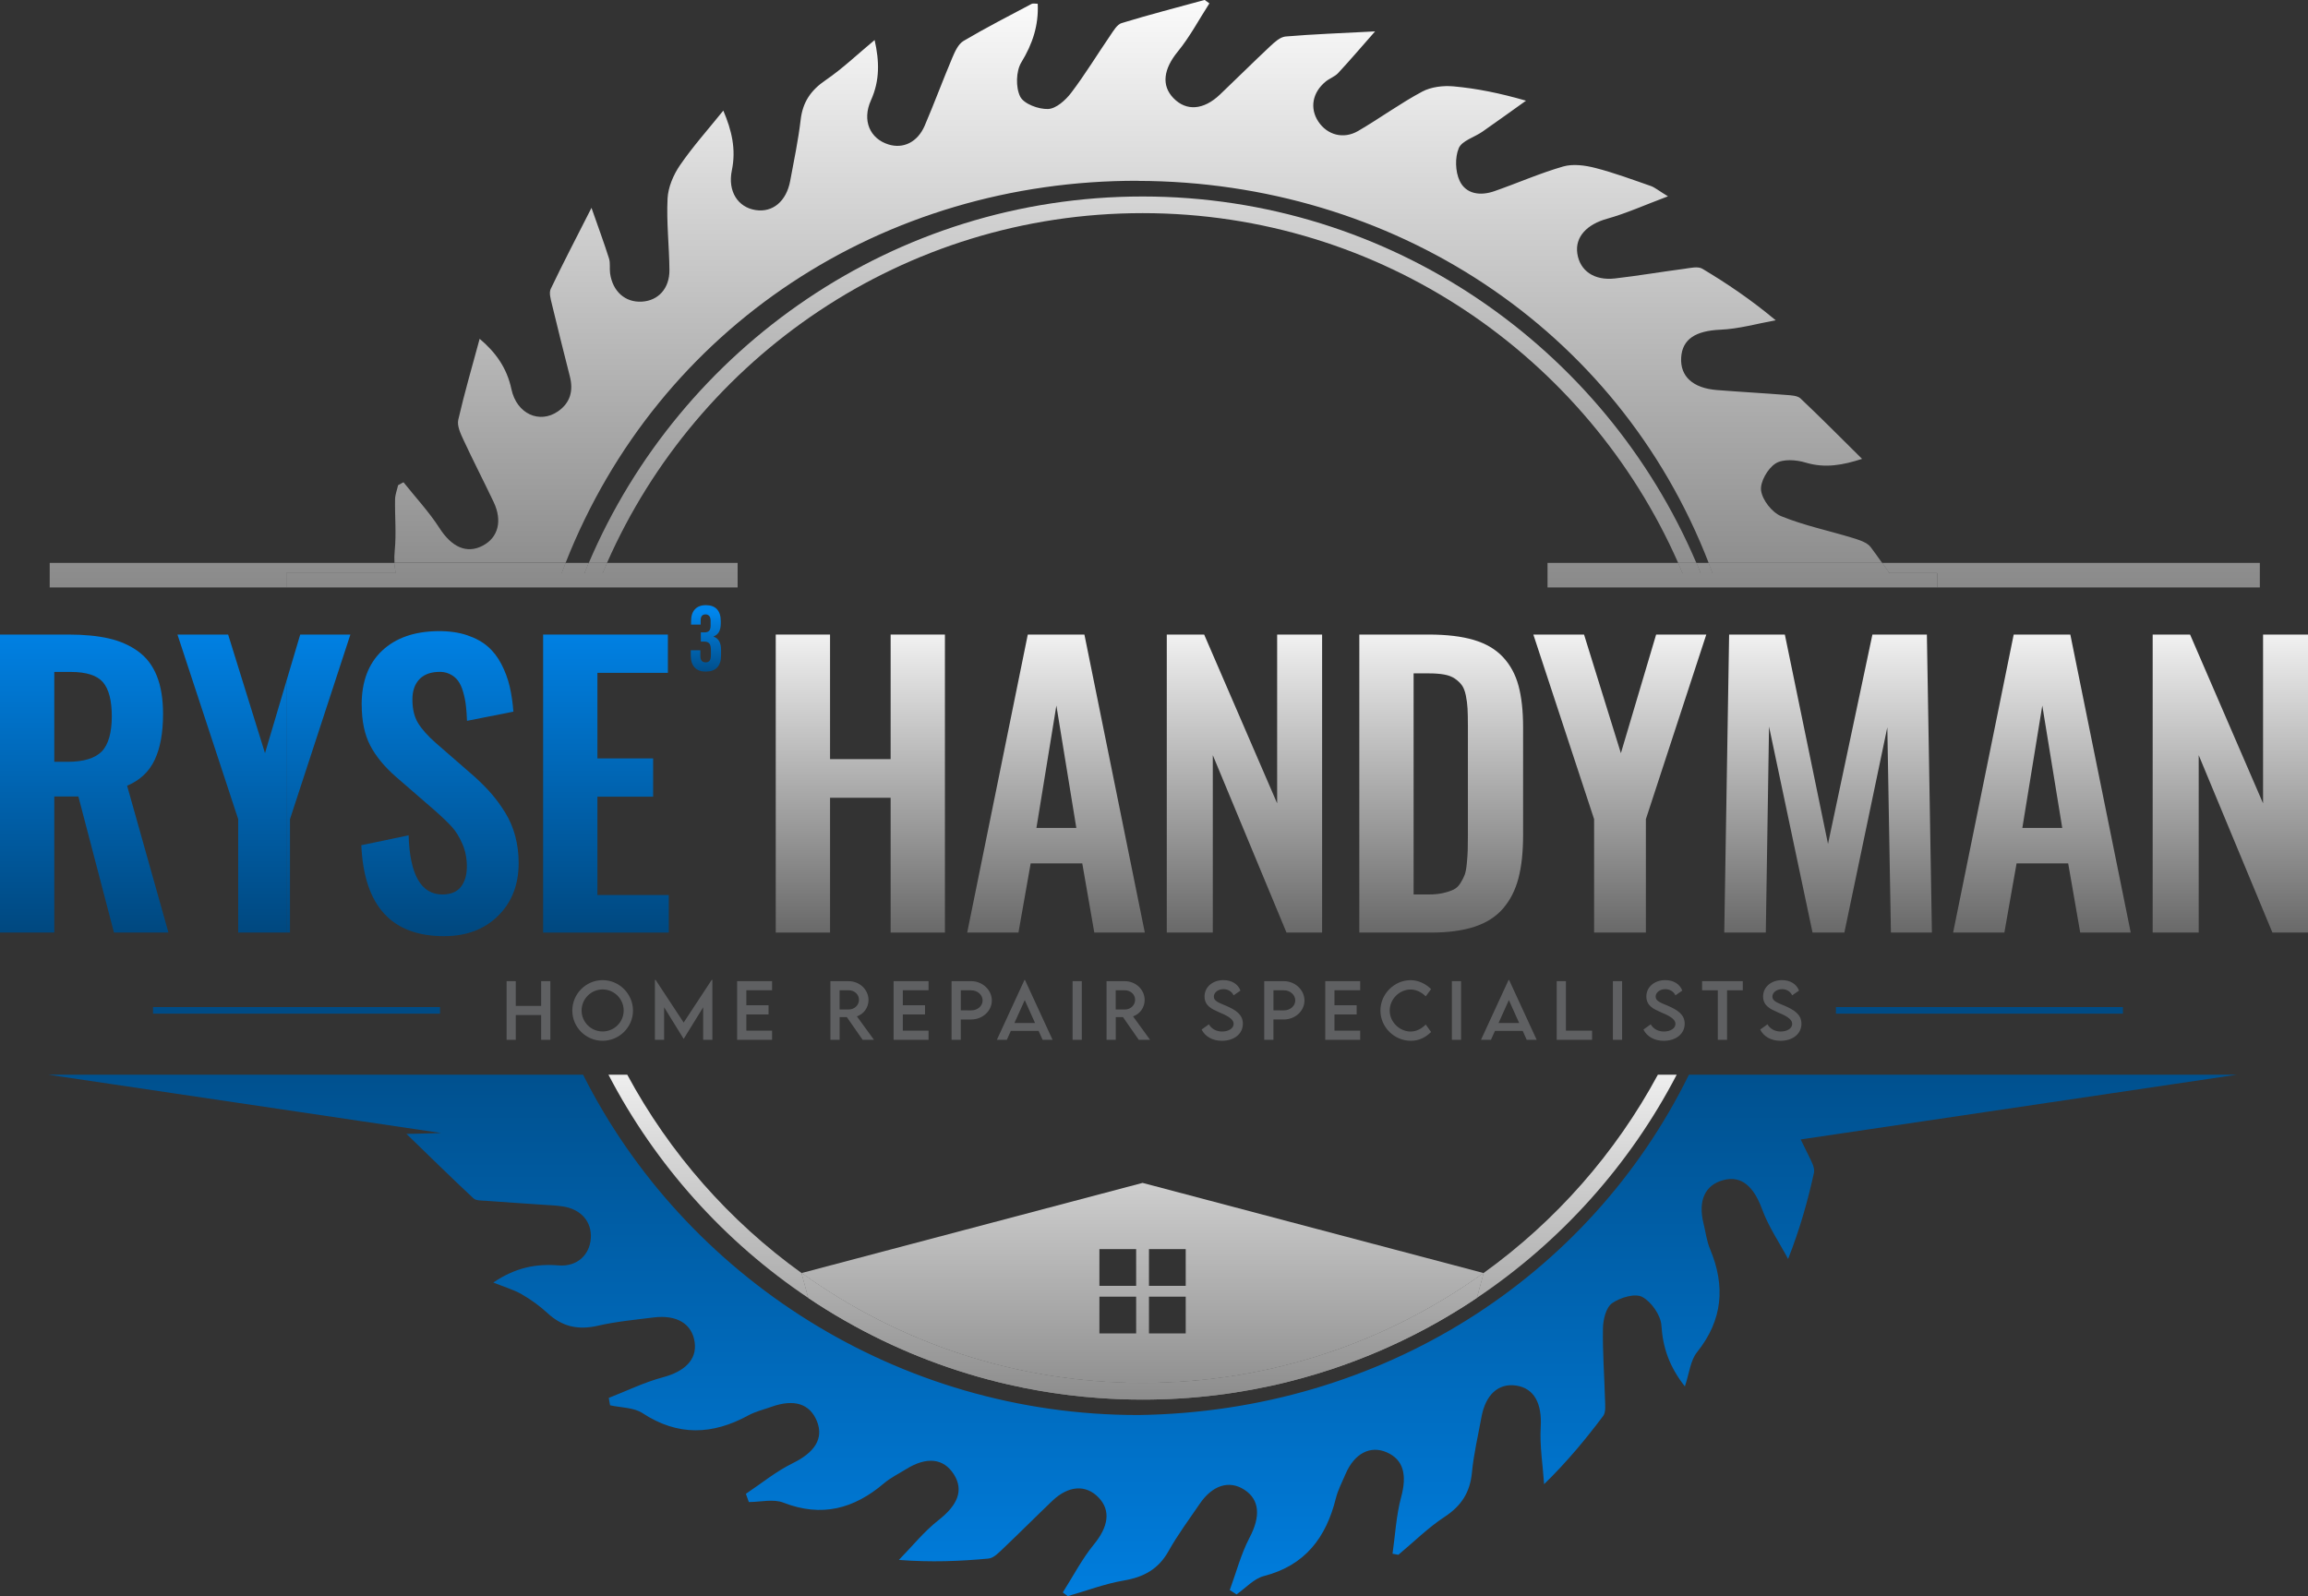 <?xml version="1.0" encoding="UTF-8"?>
<svg id="Layer_2" data-name="Layer 2" xmlns="http://www.w3.org/2000/svg" xmlns:xlink="http://www.w3.org/1999/xlink" viewBox="0 0 1271.24 879.24">
  <rect x="0" y="0" width="1271.24" height="879.24" fill="#333333" stroke="none"/>
  <defs>
    <style>
      .cls-1 {
        fill: url(#linear-gradient-15);
      }

      .cls-2 {
        fill: url(#linear-gradient-13);
      }

      .cls-3 {
        fill: url(#linear-gradient-28);
      }

      .cls-4 {
        fill: url(#linear-gradient-42);
      }

      .cls-5 {
        fill: url(#linear-gradient-46);
      }

      .cls-6 {
        fill: url(#linear-gradient-2);
      }

      .cls-7 {
        fill: #5f6062;
      }

      .cls-8 {
        fill: url(#linear-gradient-43);
      }

      .cls-9 {
        fill: url(#linear-gradient-25);
      }

      .cls-10 {
        fill: url(#linear-gradient-10);
      }

      .cls-11 {
        fill: url(#linear-gradient-12);
      }

      .cls-12 {
        fill: url(#linear-gradient-40);
      }

      .cls-13 {
        fill: url(#linear-gradient-27);
      }

      .cls-14 {
        fill: url(#linear-gradient-37);
      }

      .cls-15 {
        fill: url(#linear-gradient-39);
      }

      .cls-16 {
        fill: url(#linear-gradient-47);
      }

      .cls-17 {
        fill: url(#linear-gradient-26);
      }

      .cls-18 {
        fill: none;
      }

      .cls-19 {
        fill: url(#linear-gradient-4);
      }

      .cls-20 {
        fill: url(#linear-gradient-35);
      }

      .cls-21 {
        fill: url(#linear-gradient-30);
      }

      .cls-22 {
        fill: url(#linear-gradient-44);
      }

      .cls-23 {
        fill: url(#linear-gradient-3);
      }

      .cls-24 {
        fill: url(#linear-gradient-34);
      }

      .cls-25 {
        fill: url(#linear-gradient-5);
      }

      .cls-26 {
        fill: url(#linear-gradient-38);
      }

      .cls-27 {
        fill: url(#linear-gradient-22);
      }

      .cls-28 {
        fill: url(#linear-gradient-24);
      }

      .cls-29 {
        fill: url(#linear-gradient-33);
      }

      .cls-30 {
        fill: url(#linear-gradient-8);
      }

      .cls-31 {
        fill: url(#linear-gradient-14);
      }

      .cls-32 {
        fill: url(#linear-gradient-29);
      }

      .cls-33 {
        fill: url(#linear-gradient-20);
      }

      .cls-34 {
        fill: url(#linear-gradient-17);
      }

      .cls-35 {
        fill: url(#linear-gradient-7);
      }

      .cls-36 {
        fill: url(#linear-gradient-9);
      }

      .cls-37 {
        fill: url(#linear-gradient-11);
      }

      .cls-38 {
        fill: url(#linear-gradient-19);
      }

      .cls-39 {
        fill: url(#linear-gradient-6);
      }

      .cls-40 {
        fill: url(#linear-gradient-36);
      }

      .cls-41 {
        fill: url(#linear-gradient-21);
      }

      .cls-42 {
        fill: url(#linear-gradient-45);
      }

      .cls-43 {
        fill: url(#linear-gradient-48);
      }

      .cls-44 {
        fill: url(#linear-gradient-32);
      }

      .cls-45 {
        fill: url(#linear-gradient-41);
      }

      .cls-46 {
        fill: url(#linear-gradient-16);
      }

      .cls-47 {
        fill: url(#linear-gradient);
      }

      .cls-48 {
        fill: url(#linear-gradient-23);
      }

      .cls-49 {
        fill: url(#linear-gradient-31);
      }

      .cls-50 {
        fill: url(#linear-gradient-18);
      }
    </style>
    <linearGradient id="linear-gradient" x1="626.91" y1="-12.45" x2="626.91" y2="431.46" gradientUnits="userSpaceOnUse">
      <stop offset="0" stop-color="#fff"/>
      <stop offset="1" stop-color="#646464"/>
    </linearGradient>
    <linearGradient id="linear-gradient-2" x1="1066.95" y1="430.81" x2="1066.95" y2="432.27" xlink:href="#linear-gradient"/>
    <linearGradient id="linear-gradient-3" x1="850.44" y1="561.83" x2="850.44" y2="844.57" xlink:href="#linear-gradient"/>
    <linearGradient id="linear-gradient-4" x1="588.65" y1="561.83" x2="588.65" y2="844.57" xlink:href="#linear-gradient"/>
    <linearGradient id="linear-gradient-5" x1="400.32" y1="561.83" x2="400.32" y2="844.57" xlink:href="#linear-gradient"/>
    <linearGradient id="linear-gradient-6" x1="657.11" y1="561.83" x2="657.11" y2="844.57" xlink:href="#linear-gradient"/>
    <linearGradient id="linear-gradient-7" x1="755.01" y1="561.83" x2="755.01" y2="844.57" xlink:href="#linear-gradient"/>
    <linearGradient id="linear-gradient-8" x1="717.33" y1="561.83" x2="717.33" y2="844.57" xlink:href="#linear-gradient"/>
    <linearGradient id="linear-gradient-9" x1="629.33" y1="-12.45" x2="629.33" y2="431.46" xlink:href="#linear-gradient"/>
    <linearGradient id="linear-gradient-10" x1="564.12" y1="561.83" x2="564.12" y2="844.57" xlink:href="#linear-gradient"/>
    <linearGradient id="linear-gradient-11" x1="512.89" y1="561.83" x2="512.89" y2="844.57" xlink:href="#linear-gradient"/>
    <linearGradient id="linear-gradient-12" x1="709.4" y1="561.83" x2="709.4" y2="844.57" xlink:href="#linear-gradient"/>
    <linearGradient id="linear-gradient-13" x1="576.65" y1="561.83" x2="576.65" y2="844.57" xlink:href="#linear-gradient"/>
    <linearGradient id="linear-gradient-14" x1="601.04" y1="561.83" x2="601.04" y2="844.57" xlink:href="#linear-gradient"/>
    <linearGradient id="linear-gradient-15" x1="777.23" y1="561.83" x2="777.23" y2="844.57" xlink:href="#linear-gradient"/>
    <linearGradient id="linear-gradient-16" x1="729.01" y1="561.83" x2="729.01" y2="844.57" xlink:href="#linear-gradient"/>
    <linearGradient id="linear-gradient-17" x1="629.32" y1="561.83" x2="629.32" y2="844.57" xlink:href="#linear-gradient"/>
    <linearGradient id="linear-gradient-18" x1="629.32" y1="561.8" x2="629.32" y2="844.55" xlink:href="#linear-gradient"/>
    <linearGradient id="linear-gradient-19" x1="629.32" y1="561.8" x2="629.32" y2="844.55" xlink:href="#linear-gradient"/>
    <linearGradient id="linear-gradient-20" x1="1140.69" y1="-12.45" x2="1140.69" y2="431.46" xlink:href="#linear-gradient"/>
    <linearGradient id="linear-gradient-21" x1="990.86" y1="-12.45" x2="990.86" y2="431.46" xlink:href="#linear-gradient"/>
    <linearGradient id="linear-gradient-22" x1="990.86" y1="-12.45" x2="990.86" y2="431.46" xlink:href="#linear-gradient"/>
    <linearGradient id="linear-gradient-23" x1="930.49" y1="-12.45" x2="930.49" y2="431.46" xlink:href="#linear-gradient"/>
    <linearGradient id="linear-gradient-24" x1="930.49" y1="-12.45" x2="930.49" y2="431.46" xlink:href="#linear-gradient"/>
    <linearGradient id="linear-gradient-25" x1="959.66" y1="-12.45" x2="959.66" y2="431.46" xlink:href="#linear-gradient"/>
    <linearGradient id="linear-gradient-26" x1="122.77" y1="-12.45" x2="122.77" y2="431.46" xlink:href="#linear-gradient"/>
    <linearGradient id="linear-gradient-27" x1="264.37" y1="-12.45" x2="264.37" y2="431.46" xlink:href="#linear-gradient"/>
    <linearGradient id="linear-gradient-28" x1="264.37" y1="-12.45" x2="264.37" y2="431.46" xlink:href="#linear-gradient"/>
    <linearGradient id="linear-gradient-29" x1="328.17" y1="-12.45" x2="328.17" y2="431.46" xlink:href="#linear-gradient"/>
    <linearGradient id="linear-gradient-30" x1="328.17" y1="-12.45" x2="328.17" y2="431.46" xlink:href="#linear-gradient"/>
    <linearGradient id="linear-gradient-31" x1="281.99" y1="-12.45" x2="281.99" y2="431.46" xlink:href="#linear-gradient"/>
    <linearGradient id="linear-gradient-32" x1="46.39" y1="332.36" x2="46.39" y2="519.91" gradientUnits="userSpaceOnUse">
      <stop offset="0" stop-color="#0086ed"/>
      <stop offset="1" stop-color="#00467c"/>
    </linearGradient>
    <linearGradient id="linear-gradient-33" x1="127.71" y1="332.36" x2="127.71" y2="519.91" xlink:href="#linear-gradient-32"/>
    <linearGradient id="linear-gradient-34" x1="175.34" y1="332.36" x2="175.34" y2="519.91" xlink:href="#linear-gradient-32"/>
    <linearGradient id="linear-gradient-35" x1="242.36" y1="332.36" x2="242.36" y2="519.91" xlink:href="#linear-gradient-32"/>
    <linearGradient id="linear-gradient-36" x1="333.75" y1="332.36" x2="333.75" y2="519.91" xlink:href="#linear-gradient-32"/>
    <linearGradient id="linear-gradient-37" x1="388.81" y1="336.96" x2="388.81" y2="374.84" xlink:href="#linear-gradient-32"/>
    <linearGradient id="linear-gradient-38" x1="473.87" y1="332.36" x2="473.87" y2="519.91" xlink:href="#linear-gradient"/>
    <linearGradient id="linear-gradient-39" x1="581.66" y1="332.36" x2="581.66" y2="519.91" xlink:href="#linear-gradient"/>
    <linearGradient id="linear-gradient-40" x1="685.43" y1="332.36" x2="685.43" y2="519.91" xlink:href="#linear-gradient"/>
    <linearGradient id="linear-gradient-41" x1="793.81" y1="332.36" x2="793.81" y2="519.91" xlink:href="#linear-gradient"/>
    <linearGradient id="linear-gradient-42" x1="892.19" y1="332.36" x2="892.19" y2="519.91" xlink:href="#linear-gradient"/>
    <linearGradient id="linear-gradient-43" x1="1006.91" y1="332.36" x2="1006.91" y2="519.91" xlink:href="#linear-gradient"/>
    <linearGradient id="linear-gradient-44" x1="1124.69" y1="332.36" x2="1124.69" y2="519.91" xlink:href="#linear-gradient"/>
    <linearGradient id="linear-gradient-45" x1="1228.47" y1="332.36" x2="1228.47" y2="519.91" xlink:href="#linear-gradient"/>
    <linearGradient id="linear-gradient-46" x1="629.33" y1="935.69" x2="629.33" y2="522.34" xlink:href="#linear-gradient-32"/>
    <linearGradient id="linear-gradient-47" x1="163.32" y1="935.69" x2="163.32" y2="522.34" xlink:href="#linear-gradient-32"/>
    <linearGradient id="linear-gradient-48" x1="1090.26" y1="935.69" x2="1090.26" y2="522.34" xlink:href="#linear-gradient-32"/>
  </defs>
  <g id="Layer_1-2" data-name="Layer 1">
    <g>
      <path class="cls-18" d="M56,414.02c3.73-3.76,5.59-10.2,5.59-19.31s-1.62-15.07-4.85-18.86c-3.23-3.79-9.18-5.69-17.82-5.69h-9.01v49.51h7.23c8.85,0,15.13-1.88,18.86-5.65Z"/>
      <polygon class="cls-18" points="1124.89 388.67 1113.9 456.1 1135.88 456.1 1124.89 388.67"/>
      <path class="cls-47" d="M626.79,99.64c139.68.37,264.05,80.63,314.34,210.44h95.53c-2.04-2.89-4.1-5.76-6.21-8.59-1.99-2.68-6.31-4.01-9.83-5.1-13.2-4.06-26.88-6.85-39.59-12.05-4.99-2.04-10.32-8.85-11.03-14.1-.64-4.72,3.63-12.13,7.95-14.91,4.05-2.61,11.41-2.07,16.59-.5,10.89,3.29,20.74,1.29,31.09-2.04-11.66-11.53-22.59-22.6-33.89-33.27-1.71-1.61-5.14-1.73-7.82-1.94-12.75-1.01-25.52-1.7-38.26-2.71-13.23-1.05-20.25-7.51-19.68-17.79.58-10.41,8.16-14.87,21.6-15.45,10.21-.44,20.32-3.37,30.48-5.19-13.78-11.49-26.86-20.29-40.38-28.38-2.49-1.49-6.76-.4-10.14.05-12.67,1.66-25.29,3.82-37.98,5.28-11.47,1.33-19.38-4.21-20.78-13.76-1.34-9.21,5.39-16.05,16.35-19.11,10.59-2.95,20.72-7.54,33.58-12.37-5.38-3.28-7.27-4.93-9.46-5.69-10.14-3.52-20.24-7.3-30.61-9.95-5.64-1.44-12.26-2.34-17.65-.79-12.91,3.72-25.29,9.22-38.01,13.64-7.55,2.62-15.55,1.65-19.02-5.77-2.39-5.11-2.63-12.82-.47-17.96,1.73-4.12,8.59-5.99,13.02-9.08,8.06-5.61,16.02-11.38,24.02-17.08-14.54-4.19-27.11-6.71-39.8-7.88-5.71-.53-12.43.24-17.37,2.88-12.16,6.5-23.38,14.73-35.31,21.69-8.06,4.7-16.99,2.2-21.88-5.14-4.88-7.33-3.35-16.07,4.04-22.11,2.13-1.74,5-2.68,6.83-4.65,6.49-6.98,12.68-14.25,20.35-22.96-18.8.99-34.07,1.52-49.27,2.81-2.99.26-6.08,3.1-8.52,5.39-9.34,8.73-18.38,17.78-27.65,26.59-9.03,8.58-18.49,9.26-25.55,2.03-6.97-7.14-5.39-16.28,2.31-25.69,6.67-8.15,11.68-17.66,17.42-26.57-.87-.63-1.74-1.26-2.61-1.89-15.26,4.18-30.59,8.13-45.72,12.75-2.52.77-4.46,4.19-6.19,6.71-7.23,10.54-13.87,21.52-21.59,31.68-3.08,4.06-8.31,8.77-12.73,8.94-5.26.21-13.38-2.81-15.38-6.85-2.52-5.09-2.32-13.98.63-18.83,6.21-10.18,9.58-20.35,9.04-32.28-1.37,0-2.56-.36-3.34.05-12.58,6.68-25.28,13.17-37.53,20.42-2.88,1.71-4.73,5.82-6.16,9.21-5.25,12.4-9.9,25.06-15.21,37.43-3.92,9.14-11.82,12.93-19.98,10.38-10.15-3.17-14.69-13.13-9.63-24.35,4.95-10.98,4.63-21.59,2.01-33.17-9.42,7.82-17.7,15.77-27.05,22.15-8.09,5.51-12.54,12.02-13.68,21.73-1.33,11.3-3.68,22.5-5.77,33.7-2.11,11.29-9.63,17.53-19.01,16.09-9.78-1.5-15.53-10.3-13.12-21.9,2.41-11.63-.07-22.03-4.72-32.9-8.47,10.52-16.82,19.84-23.84,30.07-3.63,5.29-6.55,12.11-6.86,18.39-.66,13.07.92,26.23,1.03,39.35.09,10.23-6.22,16.97-15.29,17.44-9.1.47-15.97-5.61-17.39-15.56-.39-2.73.21-5.69-.6-8.24-2.77-8.75-5.97-17.37-9.65-27.88-8.57,16.88-15.76,30.65-22.45,44.66-1.01,2.12-.07,5.42.56,8.04,3.22,13.43,6.59,26.83,9.99,40.22,1.99,7.86.24,14.48-6.54,19.18-10.13,7.03-22.77,1.46-25.67-12.24-2.51-11.84-8.82-20.41-17.49-27.72-4.09,15.15-8.37,29.77-11.78,44.6-.74,3.23,1.17,7.42,2.72,10.76,5.38,11.59,11.24,22.95,16.74,34.49,4.95,10.39,2.58,19.59-5.94,24.09-8.97,4.74-17.24.65-23.85-9.65-5.76-8.97-13.17-16.89-19.84-25.27-.99.54-1.98,1.08-2.97,1.62-.58,2.59-1.62,5.17-1.67,7.77-.17,9.43.74,18.94-.19,28.27-.23,2.35-.29,4.57-.14,6.71h94.28c51.35-130.42,175.32-210.8,315.29-210.44Z"/>
      <polygon class="cls-6" points="1066.95 431.54 1066.95 431.54 1066.95 431.54 1066.95 431.54"/>
      <path class="cls-23" d="M817.14,701.28v.02l-3.77,13.75c-11.52,7.73-23.55,14.76-36.03,21.02,12.48-6.26,24.51-13.29,36.03-21.02,46.28-31.01,84.33-73.36,110.16-123.04h-10.37c-23.35,43.31-56.31,80.7-96.02,109.27Z"/>
      <path class="cls-19" d="M597.15,769.46c-5.71-.55-11.38-1.25-17.01-2.09,5.62.84,11.29,1.54,17.01,2.09Z"/>
      <path class="cls-25" d="M441.5,701.28h0c-39.71-28.57-72.67-65.96-96.01-109.27h-10.36c25.83,49.68,63.87,92.04,110.14,123.04,6.58,4.42,13.33,8.61,20.24,12.55-6.91-3.95-13.66-8.13-20.24-12.55l-3.77-13.77Z"/>
      <path class="cls-39" d="M604.94,770.12c8.06.59,16.19.9,24.4.9,27.55,0,54.33-3.38,79.94-9.76-25.61,6.37-52.39,9.76-79.94,9.76-8.2,0-16.34-.31-24.4-.9Z"/>
      <path class="cls-35" d="M777.13,736.17c-14.2,7.11-28.98,13.23-44.24,18.27,15.26-5.04,30.04-11.16,44.24-18.27Z"/>
      <path class="cls-30" d="M725.14,756.88c-5.16,1.56-10.36,3.01-15.62,4.32,5.26-1.31,10.46-2.76,15.62-4.32Z"/>
      <path class="cls-36" d="M629.33,108.24c-136.79,0-254.47,83.3-305.01,201.83h10.02c49.97-113.34,163.39-192.66,294.99-192.66s245.02,79.32,294.99,192.66h10.01c-50.54-118.54-168.23-201.83-305-201.83Z"/>
      <path class="cls-10" d="M573.16,766.25c-6.09-1.04-12.12-2.25-18.09-3.63,5.97,1.37,12,2.58,18.09,3.63Z"/>
      <path class="cls-37" d="M555.07,762.63c-29.85-6.86-58.17-17.77-84.36-32.11,26.18,14.34,54.51,25.25,84.36,32.11Z"/>
      <path class="cls-11" d="M709.52,761.2c-.08.02-.16.04-.24.06.08-.02.16-.04.24-.06Z"/>
      <path class="cls-2" d="M580.14,767.37c-2.33-.35-4.66-.72-6.98-1.11,2.32.4,4.65.76,6.98,1.11Z"/>
      <path class="cls-31" d="M604.94,770.12c-2.6-.19-5.2-.41-7.78-.66,2.59.25,5.18.47,7.78.66Z"/>
      <path class="cls-1" d="M777.34,736.07c-.07.04-.14.07-.21.1.07-.04.14-.07.21-.1Z"/>
      <path class="cls-46" d="M732.89,754.44c-2.57.85-5.15,1.65-7.75,2.44,2.59-.79,5.18-1.59,7.75-2.44Z"/>
      <path class="cls-34" d="M629.33,761.84c70.02,0,134.9-22.47,187.81-60.54v-.02h0s-187.81-49.66-187.81-49.66l-187.83,49.66s0,0,0,0c52.91,38.09,117.79,60.57,187.83,60.57ZM632.85,688.11h20.24v20.24h-20.24v-20.24ZM632.85,714.29h20.24v20.24h-20.24v-20.24ZM605.55,688.11h20.24v20.24h-20.24v-20.24ZM605.55,714.29h20.24v20.24h-20.24v-20.24Z"/>
      <path class="cls-50" d="M817.14,701.3v-.02h0v.02c-52.91,38.07-117.79,60.54-187.81,60.54s-134.93-22.47-187.83-60.57c0,0,0,0,0,0h0l3.77,13.77c6.58,4.42,13.33,8.61,20.24,12.55,1.73.99,3.46,1.96,5.21,2.91,26.18,14.34,54.51,25.25,84.36,32.11,5.97,1.37,12,2.58,18.09,3.63,2.32.4,4.65.76,6.98,1.11,5.62.84,11.29,1.54,17.01,2.09,2.59.25,5.18.47,7.78.66,8.06.59,16.19.9,24.4.9,27.55,0,54.33-3.38,79.94-9.76.08-.02.16-.04.24-.06,5.26-1.31,10.46-2.76,15.62-4.32,2.59-.79,5.18-1.59,7.75-2.44,15.26-5.04,30.04-11.16,44.24-18.27.07-.04.14-.07.21-.1,12.48-6.26,24.51-13.29,36.03-21.02l3.77-13.75Z"/>
      <path class="cls-38" d="M817.14,701.3v-.02h0v.02c-52.91,38.07-117.79,60.54-187.81,60.54s-134.93-22.47-187.83-60.57c0,0,0,0,0,0h0l3.77,13.77c6.58,4.42,13.33,8.61,20.24,12.55,1.73.99,3.46,1.96,5.21,2.91,26.18,14.34,54.51,25.25,84.36,32.11,5.97,1.37,12,2.58,18.09,3.63,2.32.4,4.65.76,6.98,1.11,5.62.84,11.29,1.54,17.01,2.09,2.59.25,5.18.47,7.78.66,8.06.59,16.19.9,24.4.9,27.55,0,54.33-3.38,79.94-9.76.08-.02.16-.04.24-.06,5.26-1.31,10.46-2.76,15.62-4.32,2.59-.79,5.18-1.59,7.75-2.44,15.26-5.04,30.04-11.16,44.24-18.27.07-.04.14-.07.21-.1,12.48-6.26,24.51-13.29,36.03-21.02l3.77-13.75Z"/>
      <path class="cls-33" d="M1066.95,315.7v7.92h177.76v-13.55h-208.04c1.31,1.87,2.61,3.74,3.91,5.63h26.38Z"/>
      <path class="cls-41" d="M943.27,315.7h97.3c-1.29-1.88-2.59-3.76-3.91-5.63h-95.53c.72,1.87,1.44,3.74,2.14,5.63Z"/>
      <path class="cls-27" d="M943.27,315.7h97.3c-1.29-1.88-2.59-3.76-3.91-5.63h-95.53c.72,1.87,1.44,3.74,2.14,5.63Z"/>
      <path class="cls-48" d="M936.66,315.7c-.76-1.88-1.53-3.76-2.32-5.63h-10.01c.82,1.87,1.64,3.74,2.43,5.63h9.91Z"/>
      <path class="cls-28" d="M936.66,315.7c-.76-1.88-1.53-3.76-2.32-5.63h-10.01c.82,1.87,1.64,3.74,2.43,5.63h9.91Z"/>
      <path class="cls-9" d="M1040.58,315.7h-97.3c-.69-1.89-1.41-3.76-2.14-5.63h-6.8c.8,1.86,1.56,3.74,2.32,5.63h-9.91c-.79-1.89-1.6-3.76-2.43-5.63h-71.95v13.55h214.58v-7.92h-26.38Z"/>
      <path class="cls-17" d="M218.17,315.7c-.5-1.81-.81-3.68-.94-5.63H27.38v13.55h130.31v-7.92h60.48Z"/>
      <path class="cls-13" d="M309.33,315.7c.71-1.89,1.44-3.76,2.18-5.63h-94.28c.13,1.95.43,3.82.94,5.63h91.16Z"/>
      <path class="cls-3" d="M309.33,315.7c.71-1.89,1.44-3.76,2.18-5.63h-94.28c.13,1.95.43,3.82.94,5.63h91.16Z"/>
      <path class="cls-32" d="M322,315.7h9.91c.79-1.89,1.6-3.76,2.43-5.63h-10.02c-.8,1.86-1.56,3.74-2.32,5.63Z"/>
      <path class="cls-21" d="M322,315.7h9.91c.79-1.89,1.6-3.76,2.43-5.63h-10.02c-.8,1.86-1.56,3.74-2.32,5.63Z"/>
      <path class="cls-49" d="M406.28,323.62v-13.55h-71.94c-.82,1.87-1.64,3.74-2.43,5.63h-9.91c.76-1.88,1.53-3.76,2.32-5.63h-12.82c-.74,1.87-1.47,3.74-2.18,5.63h-151.64v7.92h248.59Z"/>
      <polygon class="cls-7" points="298.07 540.49 298.07 554.13 284.08 554.13 284.08 540.49 279.03 540.49 279.03 572.81 284.08 572.81 284.08 559.16 298.07 559.16 298.07 572.81 303.14 572.81 303.14 540.49 298.07 540.49"/>
      <path class="cls-7" d="M331.91,573.33c9.2,0,16.74-7.5,16.74-16.64s-7.54-16.76-16.72-16.76-16.7,7.54-16.7,16.76,7.5,16.64,16.68,16.64ZM331.91,545.05c6.38,0,11.61,5.21,11.61,11.61s-5.23,11.55-11.61,11.55-11.57-5.19-11.57-11.55,5.19-11.61,11.57-11.61Z"/>
      <polygon class="cls-7" points="360.72 539.79 360.72 572.81 365.79 572.81 365.79 554.87 376.54 572.27 376.58 572.27 387.3 554.89 387.3 572.81 392.38 572.81 392.38 539.79 392 539.79 376.56 563.29 361.1 539.79 360.72 539.79"/>
      <polygon class="cls-7" points="425.26 545.49 425.26 540.49 406.01 540.49 406.01 572.81 425.26 572.81 425.26 567.76 411.09 567.76 411.09 558.82 423.31 558.82 423.31 553.77 411.09 553.77 411.09 545.49 425.26 545.49"/>
      <path class="cls-7" d="M478.37,550.88c0-5.75-4.93-10.38-10.95-10.38h-10.04l.02,32.31h5.07v-12.51h3.97l8.7,12.51h6.24l-9.4-12.93c3.71-1.2,6.4-4.83,6.4-9ZM467.54,556.09h-5.09v-10.57h5.09c3.01,0,5.59,2.23,5.59,5.23s-2.55,5.35-5.59,5.33Z"/>
      <polygon class="cls-7" points="511.44 545.49 511.44 540.49 492.2 540.49 492.2 572.81 511.44 572.81 511.44 567.76 497.27 567.76 497.27 558.82 509.5 558.82 509.5 553.77 497.27 553.77 497.27 545.49 511.44 545.49"/>
      <path class="cls-7" d="M529.2,561.6h5.73c6.25,0,11.37-4.69,11.37-10.45s-5.11-10.66-11.37-10.66h-10.81v32.31h5.07v-11.2ZM529.2,545.53h5.73c3.47,0,6.29,2.51,6.29,5.59s-2.83,5.49-6.29,5.47l-5.73-.02v-11.05Z"/>
      <path class="cls-7" d="M564.27,539.83l-15.2,32.98h5.49l2.2-4.91h15.3l2.2,4.91h5.49l-15.2-32.98h-.3ZM558.74,563.55l5.69-12.63,5.67,12.63h-11.37Z"/>
      <rect class="cls-7" x="590.78" y="540.49" width="5.07" height="32.31"/>
      <path class="cls-7" d="M614.56,572.81v-12.51h3.97l8.7,12.51h6.24l-9.4-12.93c3.71-1.2,6.4-4.83,6.4-9,0-5.75-4.93-10.38-10.95-10.38h-10.04l.02,32.31h5.07ZM614.54,545.53h5.09c3.01,0,5.59,2.23,5.59,5.23s-2.55,5.35-5.59,5.33h-5.09v-10.57Z"/>
      <path class="cls-7" d="M673.1,568.24c-3.11,0-5.79-1.44-7.24-3.97l-4.01,2.87c1.84,3.73,5.87,6.21,11.19,6.21,6.55,0,11.53-3.69,11.53-9.42,0-5.09-3.97-7.56-9.08-9.8-3.93-1.68-6.92-2.59-6.92-5.11,0-2.29,2.37-4.13,5.33-4.13,2.35,0,4.57,1.22,5.57,3.41l3.77-2.61c-1.32-3.55-4.77-5.77-9.38-5.77-5.81,0-10.4,3.69-10.4,8.98s4.21,7.03,8,8.72c3.77,1.62,8.02,3.43,8.02,6.41,0,2.47-2.75,4.21-6.37,4.21Z"/>
      <path class="cls-7" d="M696.33,540.49v32.31h5.07v-11.2h5.73c6.25,0,11.37-4.69,11.37-10.45s-5.11-10.66-11.37-10.66h-10.81ZM713.43,551.12c0,3.03-2.83,5.49-6.29,5.47l-5.73-.02v-11.05h5.73c3.47,0,6.29,2.51,6.29,5.59Z"/>
      <polygon class="cls-7" points="749.19 545.49 749.19 540.49 729.95 540.49 729.95 572.81 749.19 572.81 749.19 567.76 735.02 567.76 735.02 558.82 747.25 558.82 747.25 553.77 735.02 553.77 735.02 545.49 749.19 545.49"/>
      <path class="cls-7" d="M776.91,545.09c3.17,0,6.11,1.5,8.38,3.77l2.95-3.99c-3.17-3.09-7.04-4.87-11.23-4.93-9.08,0-16.68,7.64-16.68,16.74s7.6,16.66,16.76,16.66c4.81,0,8.36-2.1,11.14-4.85l-2.93-4.09c-2.23,2.21-5.07,3.85-8.38,3.85-5.79,0-11.47-5.03-11.47-11.55s5.59-11.61,11.45-11.61Z"/>
      <rect class="cls-7" x="799.69" y="540.49" width="5.07" height="32.31"/>
      <path class="cls-7" d="M830.92,539.83l-15.2,32.98h5.49l2.2-4.91h15.3l2.2,4.91h5.49l-15.2-32.98h-.3ZM825.39,563.55l5.69-12.63,5.67,12.63h-11.37Z"/>
      <polygon class="cls-7" points="857.43 540.49 857.43 572.81 876.91 572.81 876.91 567.76 862.5 567.76 862.5 540.49 857.43 540.49"/>
      <rect class="cls-7" x="888.38" y="540.49" width="5.07" height="32.31"/>
      <path class="cls-7" d="M916.45,568.24c-3.11,0-5.79-1.44-7.24-3.97l-4.01,2.87c1.84,3.73,5.87,6.21,11.19,6.21,6.55,0,11.53-3.69,11.53-9.42,0-5.09-3.97-7.56-9.08-9.8-3.93-1.68-6.92-2.59-6.92-5.11,0-2.29,2.37-4.13,5.33-4.13,2.35,0,4.57,1.22,5.57,3.41l3.77-2.61c-1.32-3.55-4.77-5.77-9.38-5.77-5.81,0-10.4,3.69-10.4,8.98s4.21,7.03,8,8.72c3.77,1.62,8.02,3.43,8.02,6.41,0,2.47-2.75,4.21-6.37,4.21Z"/>
      <polygon class="cls-7" points="937.51 540.49 937.51 545.53 946.17 545.53 946.17 572.81 951.26 572.81 951.26 545.53 959.92 545.53 959.92 540.49 937.51 540.49"/>
      <path class="cls-7" d="M992.22,563.93c0-5.09-3.97-7.56-9.08-9.8-3.93-1.68-6.92-2.59-6.92-5.11,0-2.29,2.37-4.13,5.33-4.13,2.35,0,4.57,1.22,5.57,3.41l3.77-2.61c-1.32-3.55-4.77-5.77-9.38-5.77-5.81,0-10.4,3.69-10.4,8.98s4.21,7.03,8,8.72c3.77,1.62,8.02,3.43,8.02,6.41,0,2.47-2.75,4.21-6.37,4.21-3.11,0-5.79-1.44-7.24-3.97l-4.01,2.87c1.84,3.73,5.87,6.21,11.19,6.21,6.55,0,11.53-3.69,11.53-9.42Z"/>
      <path class="cls-44" d="M29.9,438.77h13.27l19.61,74.96h30l-22.77-80.9c7.06-2.97,12.13-7.72,15.2-14.26,3.07-6.54,4.6-14.95,4.6-25.25,0-8.25-1.14-15.23-3.42-20.94-2.28-5.71-5.71-10.23-10.3-13.56-4.59-3.33-9.99-5.71-16.19-7.13-6.21-1.42-13.63-2.13-22.28-2.13H0v164.17h29.9v-74.96ZM29.9,370.15h9.01c8.65,0,14.59,1.9,17.82,5.69,3.23,3.8,4.85,10.08,4.85,18.86s-1.87,15.55-5.59,19.31c-3.73,3.76-10.02,5.65-18.86,5.65h-7.23v-49.51Z"/>
      <polygon class="cls-29" points="145.96 414.91 125.66 349.56 97.74 349.56 131.2 451.25 131.2 513.73 157.69 513.73 157.69 375.4 145.96 414.91"/>
      <polygon class="cls-24" points="159.72 451.25 192.99 349.56 165.36 349.56 157.69 375.4 157.69 513.73 159.72 513.73 159.72 451.25"/>
      <path class="cls-20" d="M199.23,388.17c0,8.98,1.55,16.45,4.65,22.43,3.1,5.97,7.82,11.73,14.16,17.28l21.59,18.72c4.03,3.56,7.13,6.55,9.31,8.96,2.18,2.41,4.09,5.51,5.74,9.31,1.65,3.8,2.47,7.97,2.47,12.52s-1.11,8.42-3.32,11.19c-2.21,2.77-5.6,4.16-10.15,4.16-11.75,0-17.96-10.86-18.62-32.58l-26.04,5.45c1.45,33.4,16.64,50.1,45.55,50.1,12.28,0,22.2-3.73,29.76-11.19,7.56-7.46,11.34-17.16,11.34-29.11,0-5.22-.63-10.17-1.88-14.85-1.25-4.68-3.09-8.98-5.5-12.87-2.41-3.89-4.94-7.36-7.57-10.4-2.64-3.04-5.74-6.17-9.31-9.41l-21.39-18.62c-4.42-3.89-7.67-7.54-9.75-10.94-2.08-3.4-3.12-7.74-3.12-13.02,0-4.49,1.17-8.07,3.51-10.75,2.34-2.67,5.73-4.14,10.15-4.4,2.57-.2,4.84.16,6.78,1.09,1.95.92,3.5,2.16,4.65,3.71,1.15,1.55,2.09,3.58,2.82,6.09.73,2.51,1.24,4.99,1.53,7.43.3,2.44.51,5.31.64,8.61l25.55-5.05c-.4-5.15-1.09-9.82-2.08-14.01-.99-4.19-2.49-8.23-4.51-12.13-2.01-3.89-4.52-7.14-7.53-9.75-3-2.61-6.82-4.69-11.44-6.24-4.62-1.55-9.94-2.29-15.94-2.23-13.07.13-23.35,3.73-30.84,10.79-7.49,7.06-11.24,16.97-11.24,29.7Z"/>
      <polygon class="cls-40" points="299.15 513.73 368.36 513.73 368.36 493.04 329.05 493.04 329.05 438.87 359.75 438.87 359.75 417.78 329.05 417.78 329.05 370.65 367.87 370.65 367.87 349.56 299.15 349.56 299.15 513.73"/>
      <path class="cls-14" d="M388.81,369.95c2.75,0,4.82-.75,6.23-2.26,1.41-1.51,2.11-3.69,2.11-6.53v-3.15c0-1.9-.32-3.46-.97-4.68-.64-1.22-1.69-2.1-3.15-2.64v-.1c1.36-.51,2.36-1.35,3-2.52.64-1.17.97-2.72.97-4.65v-1.27c0-2.85-.7-5.02-2.08-6.53-1.39-1.51-3.42-2.26-6.1-2.26s-4.67.76-6.07,2.29c-1.41,1.53-2.11,3.71-2.11,6.56v1.88h5.29v-2.34c0-2.2.9-3.3,2.69-3.3.85,0,1.53.29,2.03.87.51.58.76,1.47.76,2.69v2.59c0,1.36-.28,2.32-.84,2.9-.56.58-1.4.86-2.52.86h-2.03v5.08h1.88c1.29,0,2.22.35,2.8,1.04.58.7.87,1.86.87,3.48v2.9c0,1.49-.25,2.53-.74,3.13-.49.59-1.21.89-2.16.89-1.93,0-2.9-1.17-2.9-3.51v-3.15h-5.29v2.9c0,2.85.7,5.03,2.11,6.56,1.41,1.53,3.48,2.29,6.23,2.29Z"/>
      <polygon class="cls-26" points="427.28 349.56 427.28 513.73 457.19 513.73 457.19 439.47 490.56 439.47 490.56 513.73 520.46 513.73 520.46 349.56 490.56 349.56 490.56 418.18 457.19 418.18 457.19 349.56 427.28 349.56"/>
      <path class="cls-15" d="M532.74,513.73h28.22l6.73-38.12h28.42l6.63,38.12h27.82l-33.27-164.17h-31.19l-33.37,164.17ZM570.86,456.1l10.99-67.43,10.99,67.43h-21.98Z"/>
      <polygon class="cls-12" points="642.66 349.56 642.66 513.73 668.01 513.73 668.01 416 708.6 513.73 728.21 513.73 728.21 349.56 703.45 349.56 703.45 442.54 663.25 349.56 642.66 349.56"/>
      <path class="cls-45" d="M827.82,361.94c-4.03-4.29-9.37-7.43-16.04-9.41-6.67-1.98-14.95-2.97-24.85-2.97h-38.22v164.17h39.41c9.51,0,17.53-1.07,24.06-3.22s11.77-5.5,15.7-10.05c3.93-4.55,6.75-10.1,8.47-16.63,1.72-6.54,2.57-14.49,2.57-23.86v-59.21c0-9.11-.84-16.78-2.53-23.02-1.68-6.24-4.54-11.5-8.57-15.79ZM808.52,459.67c0,3.9-.03,6.83-.1,8.81-.07,1.98-.23,4.37-.5,7.18-.27,2.81-.66,4.9-1.19,6.29-.53,1.39-1.31,2.91-2.33,4.55-1.02,1.65-2.29,2.84-3.81,3.56-1.52.73-3.4,1.35-5.64,1.88-2.25.53-4.85.79-7.82.79h-8.52v-121.79h8.22c3.37,0,6.24.21,8.61.64,2.38.43,4.36,1.19,5.94,2.28,1.58,1.09,2.85,2.3,3.81,3.62.96,1.32,1.68,3.19,2.18,5.59.49,2.41.81,4.8.94,7.18.13,2.38.2,5.51.2,9.41v60.01Z"/>
      <polygon class="cls-4" points="878.03 451.25 878.03 513.73 906.55 513.73 906.55 451.25 939.82 349.56 912.19 349.56 892.78 414.91 872.49 349.56 844.56 349.56 878.03 451.25"/>
      <polygon class="cls-8" points="949.72 513.73 972.6 513.73 974.38 400.25 998.34 513.73 1015.87 513.73 1039.53 400.65 1041.51 513.73 1064.09 513.73 1061.32 349.56 1031.32 349.56 1006.86 464.91 983.09 349.56 952.4 349.56 949.72 513.73"/>
      <path class="cls-22" d="M1075.78,513.73h28.22l6.73-38.12h28.42l6.63,38.12h27.82l-33.27-164.17h-31.19l-33.37,164.17ZM1124.89,388.67l10.99,67.43h-21.98l10.99-67.43Z"/>
      <polygon class="cls-42" points="1246.49 349.56 1246.49 442.54 1206.29 349.56 1185.69 349.56 1185.69 513.73 1211.04 513.73 1211.04 416 1251.64 513.73 1271.24 513.73 1271.24 349.56 1246.49 349.56"/>
      <g>
        <path class="cls-5" d="M991.79,627.69l240.34-35.68h-301.87c-54.72,111.44-168.94,185.55-303.05,187.49-132.71.2-250.08-76.21-306.06-187.49H26.53l216.47,32.13c-5.91.09-12.19.46-19.16.46,13.73,13.29,25.19,24.58,36.96,35.54,1.47,1.37,4.58,1.17,6.96,1.35,10.34.78,20.68,1.43,31.02,2.15,3.79.27,7.62.37,11.36.96,10.02,1.59,15.89,8.47,15.28,17.58-.61,9.06-7.56,15.71-17.67,14.9-12.51-1.01-23.77,1.13-36.03,9.42,6.25,2.53,11.28,3.96,15.68,6.5,5.06,2.92,9.92,6.42,14.2,10.38,8.08,7.49,16.89,9.41,27.63,6.94,10.06-2.32,20.46-3.29,30.74-4.57,12.96-1.61,21.31,3.58,22.67,13.77,1.27,9.58-5.65,16.04-17.51,19.19-10.23,2.72-19.91,7.49-29.83,11.36.24,1.36.48,2.71.73,4.07,6.01,1.34,13.03,1.14,17.85,4.31,19.46,12.77,38.54,12.03,58.28,1.26,3.9-2.13,8.38-3.19,12.61-4.7,12.64-4.53,21.36-1.76,25.24,8.02,3.8,9.58-1.53,17.21-13.29,22.96-9.19,4.49-17.3,11.18-25.89,16.9.54,1.51,1.08,3.03,1.62,4.54,6.39,0,13.5-1.84,19.05.33,21.05,8.21,38.85,3.42,55.36-10.62,3.65-3.1,8.09-5.27,12.2-7.82,11.34-7.03,20.64-6.03,26.29,2.81,5.63,8.81,2.1,17.03-8.37,25.23-8.07,6.33-14.64,14.57-21.88,21.96,17.87,1.37,33.66.71,49.37-.75,2.94-.27,5.86-3.46,8.32-5.79,9.03-8.56,17.8-17.39,26.8-25.99,8.95-8.54,18.56-9.12,25.56-1.78,6.88,7.22,5.19,16.21-2.58,25.7-6.63,8.1-11.53,17.63-17.19,26.52.91.68,1.83,1.36,2.74,2.04,10.26-2.95,20.36-6.81,30.82-8.6,11.02-1.88,19.13-6.25,24.71-16.25,5.03-9.02,11.29-17.37,17.11-25.95,6.98-10.28,16.13-13.19,24.44-7.94,8.79,5.55,9.11,14.99,3.12,26.37-4.77,9.08-7.4,19.29-10.97,29,1.24.8,2.48,1.61,3.72,2.41,5-3.47,9.55-8.69,15.08-10.11,22.71-5.85,34.24-21.18,39.62-42.77,1.16-4.64,3.46-9.02,5.36-13.46,4.83-11.29,13.57-15.87,22.63-11.95,9.34,4.05,11.27,12.54,8.01,24.59-2.74,10.12-3.27,20.84-4.77,31.29,1.08.19,2.15.39,3.23.58,8.45-7.06,16.36-14.93,25.5-20.93,9.19-6.04,13.94-13.41,14.99-24.3.99-10.28,3.39-20.43,5.26-30.63,2.26-12.34,9.29-18.73,18.97-17.37,10.17,1.43,14.42,10.05,13.67,22.73-.62,10.47,1.16,21.07,1.87,31.62,12.92-12.66,22.98-24.9,32.51-37.56,1.58-2.1,1.11-6,1.03-9.05-.35-13.13-1.38-26.26-1.13-39.37.09-4.76,1.7-11.36,5.03-13.72,4.41-3.12,12.6-5.58,16.58-3.47,5.07,2.69,10.22,10.07,10.59,15.74.8,12.27,4.35,22.65,12.92,33.57,2.44-7.24,3.02-14.25,6.66-18.8,14.24-17.77,15.75-36.46,7.2-56.9-1.85-4.41-2.42-9.35-3.58-14.04-3.14-12.69.82-21.29,11.04-23.96,9.88-2.58,16.64,3.6,21.21,16.09,3.51,9.59,9.46,18.3,14.33,27.39,6.6-16.75,10.82-32.01,14.24-47.45.64-2.88-1.58-6.61-3.04-9.69-1.38-2.91-2.82-5.8-4.26-8.68Z"/>
        <polygon class="cls-16" points="242.36 558.38 242.36 554.77 157.69 554.77 84.29 554.77 84.29 558.38 157.69 558.38 242.36 558.38"/>
        <polygon class="cls-43" points="1169.3 558.38 1169.3 554.77 1066.95 554.77 1011.23 554.77 1011.23 558.38 1066.95 558.38 1169.3 558.38"/>
      </g>
    </g>
  </g>
</svg>